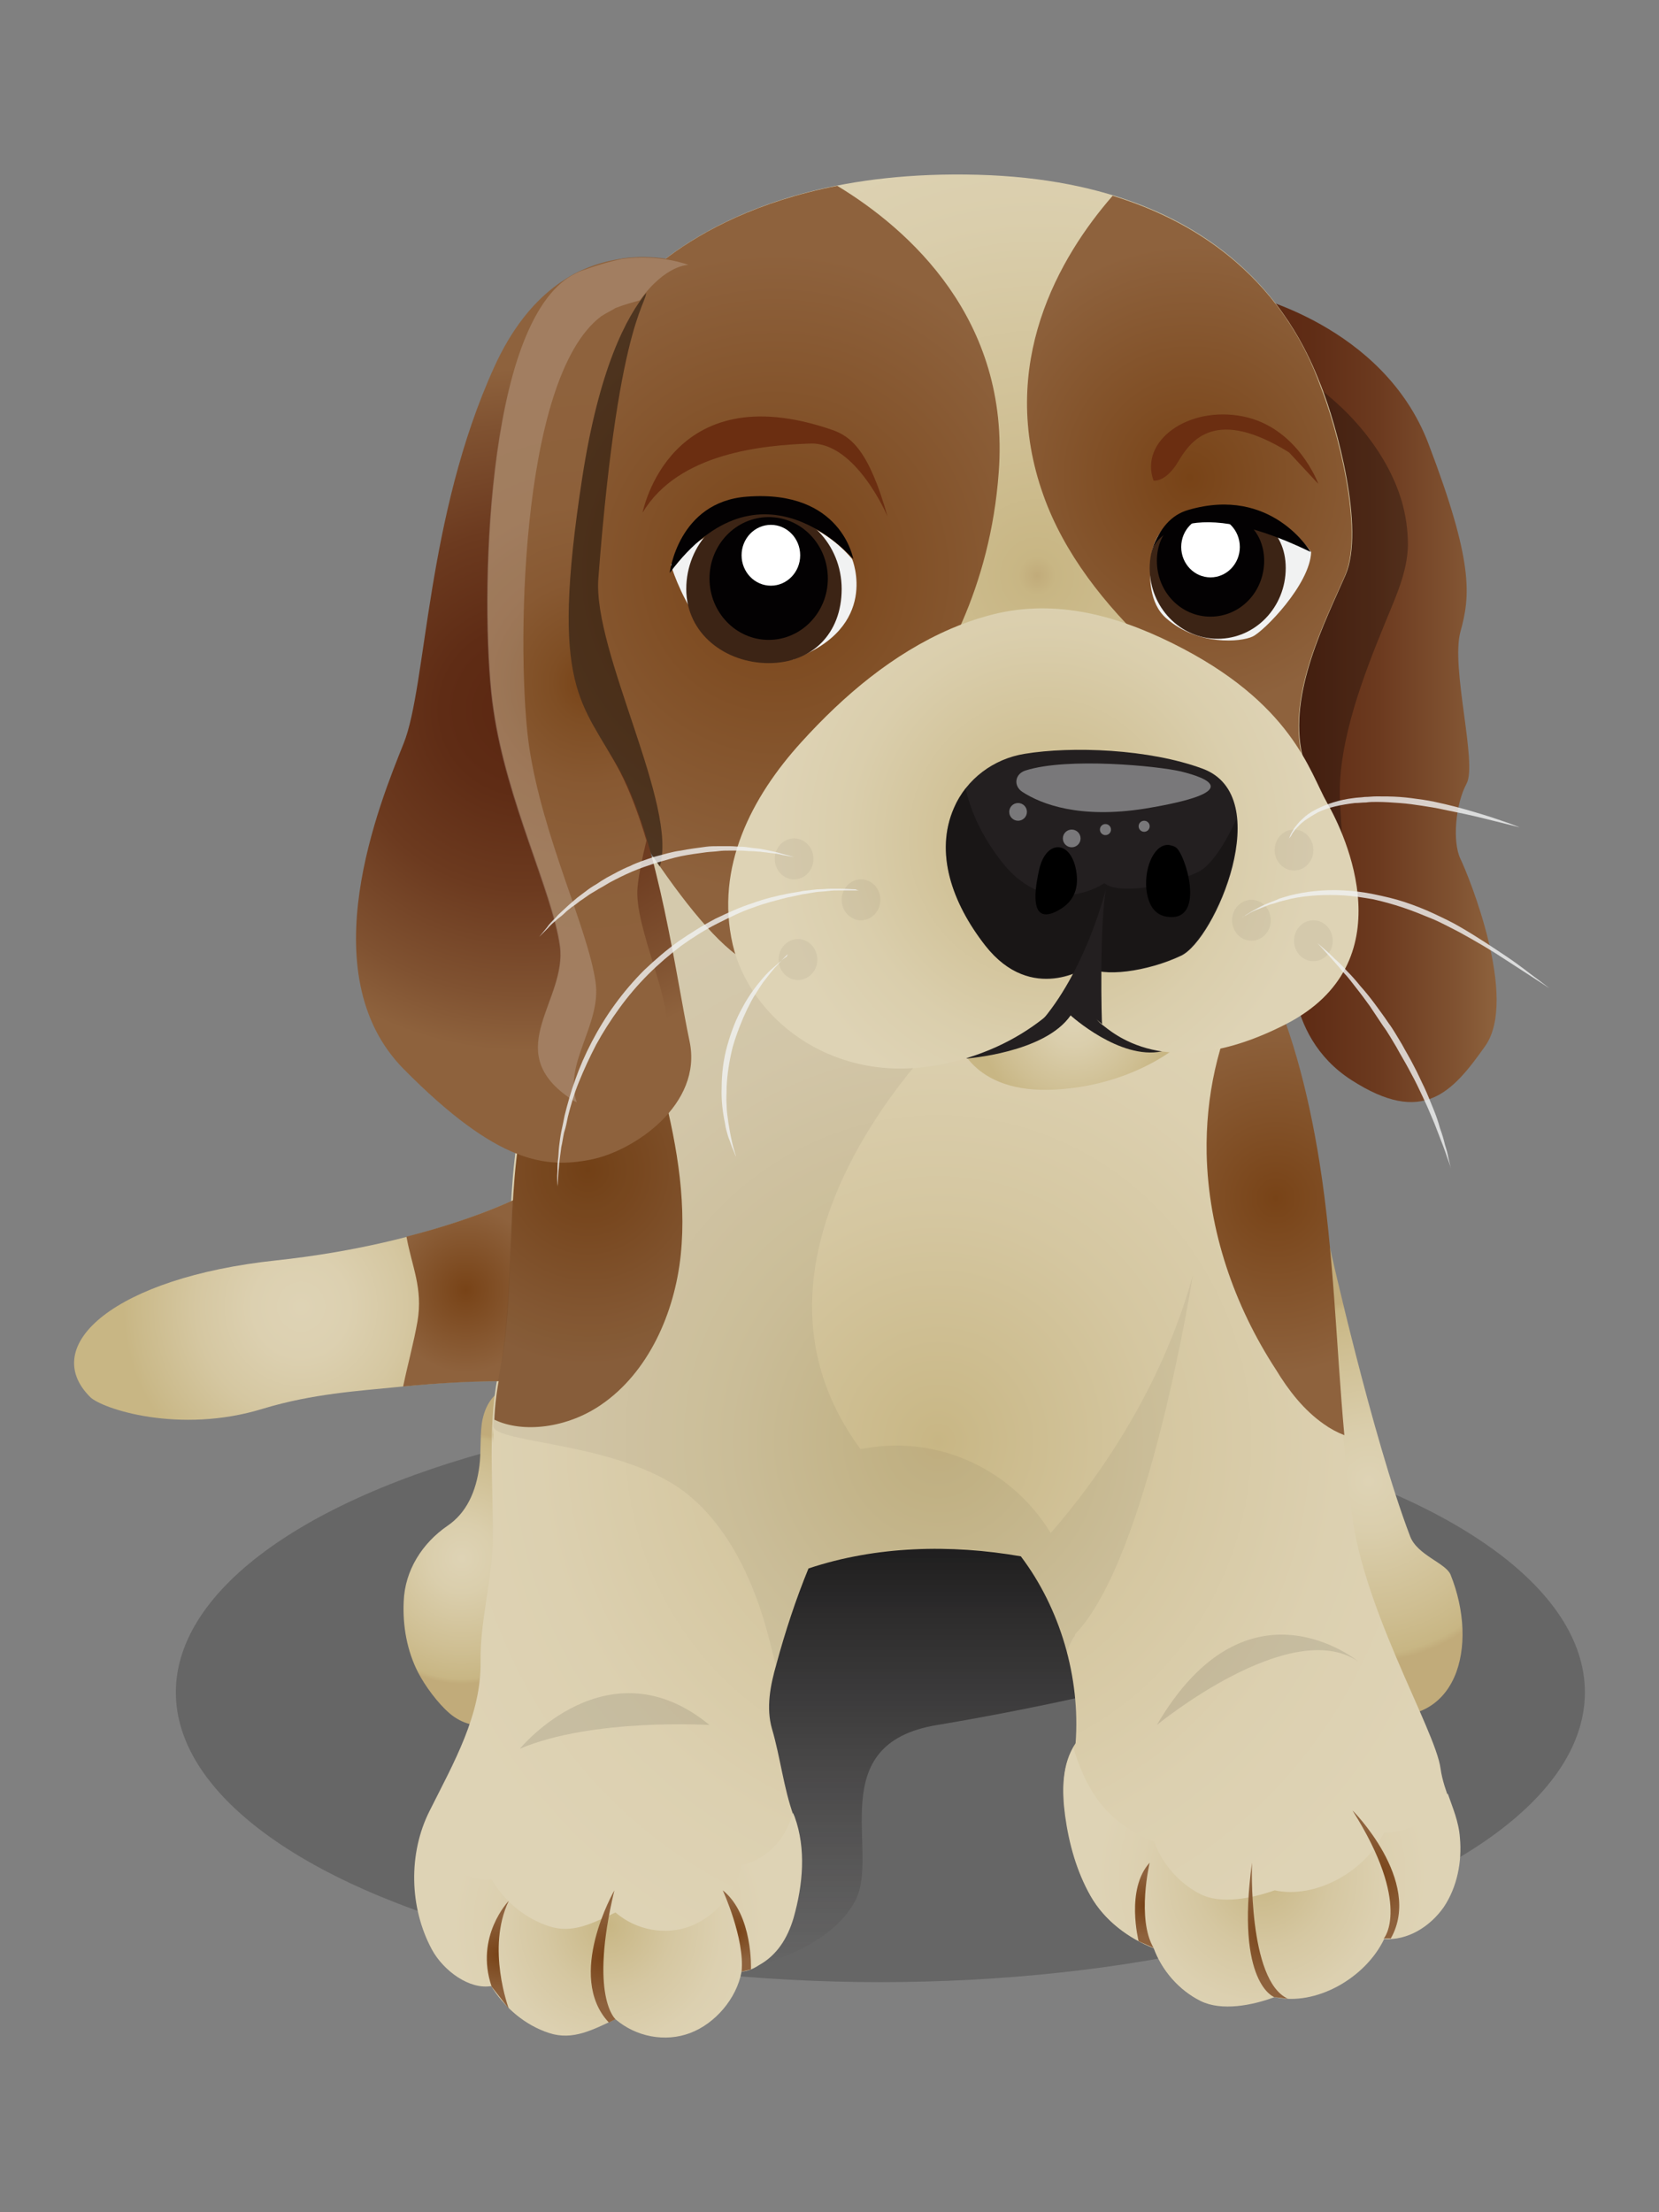 <?xml version="1.0" encoding="utf-8"?>
<!-- Generator: Adobe Illustrator 19.2.0, SVG Export Plug-In . SVG Version: 6.00 Build 0)  -->
<svg version="1.1" xmlns="http://www.w3.org/2000/svg" xmlns:xlink="http://www.w3.org/1999/xlink" x="0px" y="0px" width="300px"
	 height="400px" viewBox="0 0 300 400" style="enable-background:new 0 0 300 400;" xml:space="preserve">
<rect x="0" y="0" width="300" height="400" fill="#808080" stroke="none"/>
<style type="text/css">
	.st0{opacity:0.2;}
	.st1{fill:url(#SVGID_1_);}
	.st2{fill:url(#SVGID_2_);}
	.st3{fill:url(#SVGID_3_);}
	.st4{opacity:0.3;}
	.st5{fill:#030102;}
	.st6{fill:url(#SVGID_4_);}
	.st7{fill:url(#SVGID_5_);}
	.st8{fill:url(#SVGID_6_);}
	.st9{fill:url(#SVGID_7_);}
	.st10{fill:url(#SVGID_8_);}
	.st11{fill:url(#SVGID_9_);}
	.st12{fill:url(#SVGID_10_);}
	.st13{fill:url(#SVGID_11_);}
	.st14{fill:url(#SVGID_12_);}
	.st15{opacity:5.000000e-002;fill:#030102;}
	.st16{opacity:0.1;fill:#030102;}
	.st17{fill:url(#SVGID_13_);}
	.st18{fill:url(#SVGID_14_);}
	.st19{fill:url(#SVGID_15_);}
	.st20{fill:url(#SVGID_16_);}
	.st21{fill:url(#SVGID_17_);}
	.st22{fill:url(#SVGID_18_);}
	.st23{fill:url(#SVGID_19_);}
	.st24{fill:url(#SVGID_20_);}
	.st25{fill:url(#SVGID_21_);}
	.st26{opacity:0.45;fill:#030102;}
	.st27{fill:#231F20;}
	.st28{fill:url(#SVGID_22_);}
	.st29{fill:url(#SVGID_23_);}
	.st30{fill:url(#SVGID_24_);}
	.st31{fill:url(#SVGID_25_);}
	.st32{opacity:0.2;fill:#F1F2F2;}
	.st33{fill:#F1F2F2;}
	.st34{fill:#3C2415;}
	.st35{fill:#FFFFFF;}
	.st36{fill:#6B2E11;}
	.st37{opacity:0.3;fill:#030102;}
	.st38{opacity:0.5;fill:#D1D3D4;}
	.st39{opacity:0.8;}
</style>
<g id="Слой_1">
</g>
<g id="Слой_2">
	<g>
		<ellipse class="st0" cx="159.2" cy="306" rx="127.4" ry="52.4"/>
		<g>
			
				<radialGradient id="SVGID_1_" cx="251.528" cy="267.797" r="32.593" gradientTransform="matrix(0.96 0 0 1 6.053 0)" gradientUnits="userSpaceOnUse">
				<stop  offset="0" style="stop-color:#DED3B5"/>
				<stop  offset="0.276" style="stop-color:#DACEAC"/>
				<stop  offset="0.729" style="stop-color:#CFBF93"/>
				<stop  offset="0.96" style="stop-color:#C8B684"/>
				<stop  offset="1" style="stop-color:#C1AB7A"/>
			</radialGradient>
			<path class="st1" d="M240.4,225.2c0,0,7.7,34.5,14.6,52.6c1.3,3.4,6.4,4.8,7.3,6.9c5.2,12.9,1.3,28.2-14.1,25.2
				c-15.4-2.9-21.6-29.2-15.2-40.8C239.4,257.5,240.4,225.2,240.4,225.2z"/>
			<linearGradient id="SVGID_2_" gradientUnits="userSpaceOnUse" x1="164.931" y1="356.506" x2="164.931" y2="255.465">
				<stop  offset="0" style="stop-color:#231F20;stop-opacity:0"/>
				<stop  offset="0.369" style="stop-color:#151213;stop-opacity:0.369"/>
				<stop  offset="1" style="stop-color:#000000"/>
			</linearGradient>
			<path class="st2" d="M134.1,356.5c3.2-1.2,16.1-4.2,20.6-12.9s-6.1-28.3,14.8-31.7c21-3.5,39.6-8.2,39.6-8.2l11-32.3l-50.6-16
				l-60,20.5L134.1,356.5z"/>
			<g>
				<g>
					<g>
						<linearGradient id="SVGID_3_" gradientUnits="userSpaceOnUse" x1="225.591" y1="126.315" x2="270.633" y2="126.315">
							<stop  offset="0" style="stop-color:#5B2711"/>
							<stop  offset="0.241" style="stop-color:#5F2C15"/>
							<stop  offset="0.527" style="stop-color:#6C3A1F"/>
							<stop  offset="0.835" style="stop-color:#805231"/>
							<stop  offset="1" style="stop-color:#8E623D"/>
						</linearGradient>
						<path class="st3" d="M225.6,53.3c0,0,24.5,5.4,32.7,26.9s7.6,27.5,5.8,34c-1.8,6.5,3.1,23.8,1.1,27.5
							c-2,3.7-2.6,10.5-1.1,13.6c1.5,3.1,10.5,25.2,4.5,33.8c-6,8.5-11.3,14.5-24.2,6.2c-12.8-8.2-10.7-23.8-10.7-23.8
							s4.7-22.6-0.7-33.8c-5.4-11.2,7.9-28.8,8.2-32.6s-0.3-31-4.1-36.1S225.6,53.3,225.6,53.3z"/>
					</g>
					<g class="st4">
						<path class="st5" d="M253.5,90.7c-2.7-9.2-10-17.4-17.7-22.4c-3.5-2.2-7.2-4.1-11.1-5.5c-0.8-0.3-4.4-0.8-4.9-1.5
							c0,0,7.6,10.8,11.4,15.9c3.8,5.1,4.4,32.3,4.1,36.1c-0.3,3.7-13.6,21.4-8.2,32.6c3,6.2,2.9,16,2.2,23.5
							c3.8,3.2,7.2,5.3,9.3,4.3c6.3-2.8,4-21.2,3.7-29.2c-0.4-10.5,4.4-22.7,8.3-32.2c1.8-4.4,3.9-8.9,4-13.7
							C254.6,95.7,254.2,93.2,253.5,90.7z"/>
					</g>
				</g>
			</g>
			
				<radialGradient id="SVGID_4_" cx="80.695" cy="281.74" r="22.712" gradientTransform="matrix(0.96 0 0 1 6.053 0)" gradientUnits="userSpaceOnUse">
				<stop  offset="0" style="stop-color:#DED3B5"/>
				<stop  offset="0.276" style="stop-color:#DACEAC"/>
				<stop  offset="0.729" style="stop-color:#CFBF93"/>
				<stop  offset="0.96" style="stop-color:#C8B684"/>
				<stop  offset="1" style="stop-color:#C1AB7A"/>
			</radialGradient>
			<path class="st6" d="M80.9,275.9c-4.5,3.1-7.7,8-7.9,13.7c-0.2,4.4,0.6,8.9,2.6,12.8c1.3,2.5,3.6,5.6,5.7,7.4
				c2.1,1.8,5.1,2.8,7.6,1.7c6.2-18.8,6.5-40.8,1.7-60c-2.1,1.1-3.2,3.7-3.5,6.1c-0.3,2.4-0.1,5-0.4,7.4
				C86.1,269.8,84.3,273.6,80.9,275.9z"/>
			
				<radialGradient id="SVGID_5_" cx="170.436" cy="260.605" r="103.238" gradientTransform="matrix(0.96 0 0 1 6.053 0)" gradientUnits="userSpaceOnUse">
				<stop  offset="0" style="stop-color:#C8B684"/>
				<stop  offset="6.267685e-002" style="stop-color:#CAB989"/>
				<stop  offset="0.411" style="stop-color:#D5C7A1"/>
				<stop  offset="0.732" style="stop-color:#DCD0B0"/>
				<stop  offset="1" style="stop-color:#DED3B5"/>
			</radialGradient>
			<path class="st7" d="M184.6,281.4c7.1,9.4,10.8,21.9,9.9,33.8c-2.5,3.7-2.5,8.6-1.9,13.1c0.7,5.1,2.1,10.1,4.6,14.5
				c2.5,4.4,6.8,7.6,11.4,9.4c1.5,4.1,4.6,7.6,8.4,9.5s9.4,0.8,13.4-0.7c7.4,1.7,16.4-3.4,19.8-10.5c4.2,0.3,8.3-2.2,10.8-5.8
				s3.3-8.2,2.9-12.5s-2.8-8.1-3.4-12.4c-0.9-7.1-15-30.3-16.3-48.5c-2.8-20.3-2.6-41-5.8-61.3s-9.8-40.7-24.1-54.9
				c-17.6,6.6-38.5,1.4-56.3,7.5c-5.1,1.8-10.8,1.6-15.9-0.4c-3.8-1.5-7.2-4-10.8-6c-3.6-2-8.4-5.1-11.7-2.6
				c-14.2,11.3-21.1,29-25.1,47.1c-3.5,15.9-1.4,32.2-4.5,48.2c-1.9,9.7-0.7,20.4-0.9,30.2c-0.2,6.8-2.3,14.3-2.2,21.2
				c0.2,9.7-4.9,18.5-9.2,27.1c-3.9,7.7-3.7,17.5,0.4,25.1c2,3.7,6.6,7.1,10.6,6.4c2.4,4,6.1,7.1,10.4,8.5c4.3,1.4,7.9-0.6,12-2.5
				c3.7,3.2,9,4.2,13.5,2.5c4.5-1.7,8.4-6.2,9.3-11.1c1.2-0.1,2.1-0.5,3.2-1.2c3.2-1.8,5.1-4.8,6.2-8.5c1.7-6,2.3-12.5,0.2-18.3
				c-1.8-5-2.4-10.6-3.9-15.7c-1.1-3.8-0.3-7.9,0.8-11.7c1.6-5.9,3.5-11.7,5.8-17.3C158.5,279.5,171.9,279.2,184.6,281.4z"/>
			<g>
				
					<radialGradient id="SVGID_6_" cx="108.394" cy="348.089" r="29.486" gradientTransform="matrix(0.96 0 0 1 6.053 0)" gradientUnits="userSpaceOnUse">
					<stop  offset="0" style="stop-color:#C8B684"/>
					<stop  offset="6.267685e-002" style="stop-color:#CAB989"/>
					<stop  offset="0.411" style="stop-color:#D5C7A1"/>
					<stop  offset="0.732" style="stop-color:#DCD0B0"/>
					<stop  offset="1" style="stop-color:#DED3B5"/>
				</radialGradient>
				<path class="st8" d="M143.4,327.8c-1,3.5-3,6.4-6.1,8.2c-1.1,0.6-2,1.1-3.2,1.2c-0.9,4.9-4.8,9.4-9.3,11.1
					c-4.5,1.7-9.8,0.7-13.5-2.5c-4.1,1.9-7.7,3.9-12,2.5c-4.3-1.4-8.1-4.5-10.4-8.5c-4,0.7-8.6-2.7-10.6-6.4
					c-0.6-1.1-1.1-2.2-1.5-3.3c-2.7,7.3-2.2,15.8,1.5,22.6c2,3.7,6.6,7.1,10.6,6.4c2.4,4,6.1,7.1,10.4,8.5c4.3,1.4,7.9-0.6,12-2.5
					c3.7,3.2,9,4.2,13.5,2.5c4.5-1.7,8.4-6.2,9.3-11.1c1.2-0.1,2.1-0.5,3.2-1.2c3.2-1.8,5.1-4.8,6.2-8.5c1.7-6,2.3-12.5,0.2-18.3
					C143.6,328.3,143.5,328,143.4,327.8z"/>
				
					<radialGradient id="SVGID_7_" cx="86.644" cy="259.421" r="2.066" gradientTransform="matrix(0.96 0 0 1 6.053 0)" gradientUnits="userSpaceOnUse">
					<stop  offset="0" style="stop-color:#C8B684"/>
					<stop  offset="6.267685e-002" style="stop-color:#CAB989"/>
					<stop  offset="0.411" style="stop-color:#D5C7A1"/>
					<stop  offset="0.732" style="stop-color:#DCD0B0"/>
					<stop  offset="1" style="stop-color:#DED3B5"/>
				</radialGradient>
				<path class="st9" d="M89.2,260c0-1.2,0-2.3,0-3.5c-0.1,1.9-0.2,3.9-0.2,5.8C89.2,261.6,89.2,260.8,89.2,260z"/>
				
					<radialGradient id="SVGID_8_" cx="231.481" cy="339.347" r="31.201" gradientTransform="matrix(0.96 0 0 1 6.053 0)" gradientUnits="userSpaceOnUse">
					<stop  offset="0" style="stop-color:#C8B684"/>
					<stop  offset="6.267685e-002" style="stop-color:#CAB989"/>
					<stop  offset="0.411" style="stop-color:#D5C7A1"/>
					<stop  offset="0.732" style="stop-color:#DCD0B0"/>
					<stop  offset="1" style="stop-color:#DED3B5"/>
				</radialGradient>
				<path class="st10" d="M261.8,324.3c-0.2,0.4-0.5,0.8-0.7,1.2c-2.4,3.6-6.6,6-10.8,5.8c-3.4,7.1-12.4,12.1-19.8,10.5
					c-4,1.4-9.6,2.6-13.4,0.7c-3.8-1.9-6.9-5.4-8.4-9.5c-4.6-1.7-8.9-5-11.4-9.4c-1.4-2.4-2.4-4.9-3.2-7.6c-2.1,3.6-2,8.2-1.4,12.4
					c0.7,5.1,2.1,10.1,4.6,14.5c2.5,4.4,6.8,7.6,11.4,9.4c1.5,4.1,4.6,7.6,8.4,9.5c3.8,1.9,9.4,0.8,13.4-0.7
					c7.4,1.7,16.4-3.4,19.8-10.5c4.2,0.3,8.3-2.2,10.8-5.8c2.4-3.6,3.3-8.2,2.9-12.5C263.8,329.4,262.7,326.9,261.8,324.3z"/>
			</g>
			
				<radialGradient id="SVGID_9_" cx="233.98" cy="216.641" r="31.669" gradientTransform="matrix(0.96 0 0 1 6.053 0)" gradientUnits="userSpaceOnUse">
				<stop  offset="0" style="stop-color:#784317"/>
				<stop  offset="1" style="stop-color:#8E623D"/>
			</radialGradient>
			<path class="st11" d="M239.4,257.5c1.1,0.8,2.4,1.5,3.7,2c-1.5-16.5-1.9-33.1-4.5-49.4c-2-12.5-5.2-25.2-10.8-36.3
				c-1.1,1.7-2.1,3.8-2.9,5.3c-4.7,9-6.9,19.3-6.7,29.5c0.3,13.9,5,27.5,12.5,39C233,251.4,235.8,255,239.4,257.5z"/>
			
				<radialGradient id="SVGID_10_" cx="50.407" cy="236.264" r="33.545" gradientTransform="matrix(0.96 0 0 1 6.053 0)" gradientUnits="userSpaceOnUse">
				<stop  offset="0" style="stop-color:#DED3B5"/>
				<stop  offset="0.268" style="stop-color:#DCD0B0"/>
				<stop  offset="0.589" style="stop-color:#D5C7A1"/>
				<stop  offset="0.937" style="stop-color:#CAB989"/>
				<stop  offset="1" style="stop-color:#C8B684"/>
			</radialGradient>
			<path class="st12" d="M16.3,252.6c2.1,2.1,16.1,6.8,31.3,2.1c8.9-2.7,17.3-3.2,24.2-3.9c13.8-1.5,22.3-1,22.3-1l1.5-34.1
				c0,0-16.7,9.1-45.7,12.2S6.9,243.2,16.3,252.6z"/>
			
				<radialGradient id="SVGID_11_" cx="81.433" cy="233.25" r="14.898" gradientTransform="matrix(0.96 0 0 1 6.053 0)" gradientUnits="userSpaceOnUse">
				<stop  offset="0" style="stop-color:#784317"/>
				<stop  offset="1" style="stop-color:#8E623D"/>
			</radialGradient>
			<path class="st13" d="M75.5,238.9c-0.7,4-1.8,7.9-2.6,11.8c13.1-1.3,21.1-0.9,21.1-0.9l1.5-34.1c0,0-7.8,4.3-22,7.9
				C74.5,229.1,76.5,232.9,75.5,238.9z"/>
			
				<radialGradient id="SVGID_12_" cx="104.442" cy="211.555" r="35.178" gradientTransform="matrix(0.96 0 0 1 6.053 0)" gradientUnits="userSpaceOnUse">
				<stop  offset="0" style="stop-color:#784317"/>
				<stop  offset="1" style="stop-color:#8E623D"/>
			</radialGradient>
			<path class="st14" d="M109.3,165.1c-7.4,10.3-11.7,23-14.5,35.8c-3.5,15.9-1.4,32.2-4.5,48.2c-0.5,2.5-0.8,5-0.9,7.6
				c5.2,2.5,13.2,1.5,19.3-2.7c8.5-5.8,13.3-16.5,14.4-27.1c1.1-10.6-1-21.4-3.7-31.7C116.6,184.9,113.2,174.9,109.3,165.1z"/>
			<path class="st15" d="M215.7,230.6c-5.7,20.7-17.4,37.1-25.7,46.6c-6.7-11.1-19.8-17.8-33.7-15.3c-0.2,0-0.5,0.1-0.7,0.1
				c-27.4-37.1,18.3-78.4,18.3-78.4l-1.8-23.7c-1.2,0.1-2.3,0.3-3.5,0.4c0,0,0,0-0.1,0c-0.5,0.1-1.1,0.2-1.6,0.2c0,0-0.1,0-0.1,0
				c-0.5,0.1-1,0.2-1.5,0.3c-0.1,0-0.2,0-0.3,0c-0.5,0.1-0.9,0.2-1.4,0.3c-0.1,0-0.2,0-0.3,0.1c-0.4,0.1-0.9,0.2-1.3,0.3
				c-0.1,0-0.3,0.1-0.4,0.1c-0.5,0.1-0.9,0.3-1.4,0.4c-0.1,0-0.2,0.1-0.3,0.1c-0.6,0.2-1.1,0.3-1.7,0.5c-5.1,1.8-10.8,1.6-15.9-0.4
				c-3.8-1.5-7.2-4-10.8-6c-3.6-2-8.4-5.1-11.7-2.6c-14.2,11.3-21.1,29-25.1,47.1c-3.5,15.9-1.4,32.2-4.5,48.2
				c-0.1,0.7-0.2,1.4-0.3,2c0,0.2-0.1,0.4-0.1,0.7c-0.1,0.5-0.1,0.9-0.2,1.4c0,0.3-0.1,0.5-0.1,0.8c0,0.4-0.1,0.9-0.1,1.3
				c0,0.3,0,0.5-0.1,0.8c0,0.5-0.1,1-0.1,1.4c0,0.2,0,0.3,0,0.5c-0.1,3.3,23.6,2.8,35.4,12.6c13.5,11.2,15.3,32.6,15.9,30.6
				c0.2-0.7,0.4-1.4,0.6-2.1v0c0.4-1.3,0.7-2.5,1.1-3.8c0-0.1,0-0.2,0.1-0.2c0.4-1.2,0.7-2.3,1.1-3.5c0.1-0.4,0.3-0.7,0.4-1.1
				c0.3-0.9,0.6-1.8,1-2.7c0.5-1.3,1-2.6,1.5-3.9c0.7-0.2,1.4-0.5,2.1-0.7c0.2-0.1,0.4-0.1,0.7-0.2c0.5-0.1,1-0.3,1.5-0.4
				c0.3-0.1,0.5-0.1,0.8-0.2c0.5-0.1,1-0.2,1.4-0.4c0.2-0.1,0.5-0.1,0.7-0.2c0.7-0.2,1.4-0.3,2.1-0.4c0.2,0,0.5-0.1,0.7-0.1
				c0.5-0.1,0.9-0.2,1.4-0.2c0.3-0.1,0.7-0.1,1-0.2c0.4-0.1,0.7-0.1,1.1-0.2c0.4,0,0.8-0.1,1.1-0.1c0.3,0,0.6-0.1,0.9-0.1
				c1.6-0.2,3.1-0.3,4.7-0.3c0.2,0,0.3,0,0.5,0c0.5,0,1,0,1.6,0c0.2,0,0.3,0,0.5,0c0.6,0,1.1,0,1.7,0c0,0,0.1,0,0.1,0
				c1.9,0,3.8,0.1,5.7,0.3l0,0c2.7,0.2,5.4,0.6,8,1c0.3,0.4,0.5,0.7,0.8,1.1c0.4,0.5,0.7,1,1,1.5c0,0.1,0.1,0.2,0.1,0.2
				c0.3,0.5,0.7,1.1,1,1.6c0,0,0,0,0,0c0.7,1.2,1.3,2.3,1.9,3.6c0,0,0,0.1,0.1,0.1c0.2,0.3,0.3,0.7,0.5,1c0.2,0.4,0.3,0.8,0.5,1.2
				c0.1,0.3,0.2,0.6,0.3,0.9c0.2,0.5,0.4,0.9,0.5,1.4c0.1,0.2,0.2,0.5,0.3,0.7c0.2,0.5,0.4,1.1,0.5,1.6c0.1,0.2,0.1,0.4,0.2,0.6
				c0.2,0.7,0.4,1.4,0.6,2.2c0.3-1.2,0.8-2.3,1.5-3.3c0-0.1,0-0.1,0-0.2C207.7,281.8,215.7,230.6,215.7,230.6z"/>
			<path class="st16" d="M209.2,311.9c0,0,24.1-19.8,36.4-11.5C245.7,300.5,225.6,283.8,209.2,311.9z"/>
			<path class="st16" d="M94,316.2c0,0,15.9-19.4,34.3-4.3C128.3,311.9,107.2,310.6,94,316.2z"/>
			
				<radialGradient id="SVGID_13_" cx="87.535" cy="353.384" r="7.035" gradientTransform="matrix(0.96 0 0 1 6.053 0)" gradientUnits="userSpaceOnUse">
				<stop  offset="0" style="stop-color:#784317"/>
				<stop  offset="1" style="stop-color:#8E623D"/>
			</radialGradient>
			<path class="st17" d="M92,343.7c0,0-6.2,6.4-3.1,15.5l3.1,4C92,363.1,87.9,352.3,92,343.7z"/>
			
				<radialGradient id="SVGID_14_" cx="107.392" cy="353.721" r="8.617" gradientTransform="matrix(0.96 0 0 1 6.053 0)" gradientUnits="userSpaceOnUse">
				<stop  offset="0" style="stop-color:#784317"/>
				<stop  offset="1" style="stop-color:#8E623D"/>
			</radialGradient>
			<path class="st18" d="M111.1,341.8c0,0-8.9,15.5-1,23.9l1.2-0.6C111.3,365.1,106.5,361,111.1,341.8z"/>
			
				<radialGradient id="SVGID_15_" cx="132.549" cy="349.133" r="5.546" gradientTransform="matrix(0.96 0 0 1 6.053 0)" gradientUnits="userSpaceOnUse">
				<stop  offset="0" style="stop-color:#784317"/>
				<stop  offset="1" style="stop-color:#8E623D"/>
			</radialGradient>
			<path class="st19" d="M130.7,341.8c0,0,4,8.7,3.4,14.7l1.7-0.4C135.8,356.1,136.2,346.2,130.7,341.8z"/>
			
				<radialGradient id="SVGID_16_" cx="209.352" cy="344.515" r="5.598" gradientTransform="matrix(0.96 0 0 1 6.053 0)" gradientUnits="userSpaceOnUse">
				<stop  offset="0" style="stop-color:#784317"/>
				<stop  offset="1" style="stop-color:#8E623D"/>
			</radialGradient>
			<path class="st20" d="M207.9,336.8c0,0-2.4,10.1,0.7,15.4l-2.7-1.2C205.9,351,203.5,341.6,207.9,336.8z"/>
			
				<radialGradient id="SVGID_17_" cx="232.641" cy="349.078" r="9.088" gradientTransform="matrix(0.96 0 0 1 6.053 0)" gradientUnits="userSpaceOnUse">
				<stop  offset="0" style="stop-color:#784317"/>
				<stop  offset="1" style="stop-color:#8E623D"/>
			</radialGradient>
			<path class="st21" d="M226.4,336.8c0,0-0.8,21.3,6.5,24.6l-2.5-0.3C230.5,361.1,223.4,358.8,226.4,336.8z"/>
			
				<radialGradient id="SVGID_18_" cx="253.021" cy="339.002" r="8.757" gradientTransform="matrix(0.96 0 0 1 6.053 0)" gradientUnits="userSpaceOnUse">
				<stop  offset="0" style="stop-color:#784317"/>
				<stop  offset="1" style="stop-color:#8E623D"/>
			</radialGradient>
			<path class="st22" d="M244.6,327.4c-0.3-0.4,12.8,12.7,6.9,23.1l-1.3,0C250.3,350.6,255.3,344.3,244.6,327.4z"/>
			
				<radialGradient id="SVGID_19_" cx="195.983" cy="183.969" r="18.069" gradientTransform="matrix(0.96 0 0 1 6.053 0)" gradientUnits="userSpaceOnUse">
				<stop  offset="0" style="stop-color:#DED3B5"/>
				<stop  offset="0.288" style="stop-color:#DACEAC"/>
				<stop  offset="0.759" style="stop-color:#CFBF93"/>
				<stop  offset="1" style="stop-color:#C8B684"/>
			</radialGradient>
			<path class="st23" d="M173,187.6c0,0,2.3,10.4,18.1,9.4s24.1-9.7,24.1-9.7l-20-16.3C195.2,171,187.7,186.7,173,187.6z"/>
			
				<radialGradient id="SVGID_20_" cx="189.06" cy="104.07" r="89.054" gradientTransform="matrix(0.96 0 0 1 6.053 0)" gradientUnits="userSpaceOnUse">
				<stop  offset="0" style="stop-color:#C1AB7A"/>
				<stop  offset="3.987730e-002" style="stop-color:#C8B684"/>
				<stop  offset="0.271" style="stop-color:#CFBF93"/>
				<stop  offset="0.724" style="stop-color:#DACEAC"/>
				<stop  offset="1" style="stop-color:#DED3B5"/>
			</radialGradient>
			<path class="st24" d="M112.1,54.9c0,0,16.4-24.6,64.7-23.3s59.3,31.2,62.1,38.2s8,25.9,4.4,34.2c-3.6,8.3-10.4,21.4-7.8,32.5
				c2.6,11.2,13.1,37-2.1,44.3s-38.7-2.8-38.7-2.8s-50.1,1.7-60.4-4.8s-27.2-35.2-33.2-49.1S107.8,61.9,112.1,54.9z"/>
			
				<radialGradient id="SVGID_21_" cx="139.68" cy="103.555" r="57.863" gradientTransform="matrix(0.96 0 0 1 6.053 0)" gradientUnits="userSpaceOnUse">
				<stop  offset="0" style="stop-color:#784317"/>
				<stop  offset="1" style="stop-color:#8E623D"/>
			</radialGradient>
			<path class="st25" d="M151.4,33.6c-28.8,5.6-39.3,21.3-39.3,21.3c-4.3,7-17.2,55.4-11.2,69.3s22.9,42.5,33.2,49.1
				c0.1,0.1,0.3,0.2,0.4,0.2l11.8-26.6c0,0,31.3-20.1,34.3-61.5C182.7,57.7,164.3,41.4,151.4,33.6z"/>
			<path class="st26" d="M100.9,124.2c3.5,8.2,10.9,21.6,18.4,32.5c3.4-10.9-12.1-38.8-11.1-52.1c3.8-49.7,9.6-49.8,8.5-52.3
				c-1-2.5-13.6,16.5-14.5,14.4C99.6,80.5,98.1,117.7,100.9,124.2z"/>
			<path class="st27" d="M174.7,191.4c0,0,14.2-1,18.9-7.8c0,0,8.9,8.1,16.5,6.5l-14.6-10.9L174.7,191.4z"/>
			
				<radialGradient id="SVGID_22_" cx="217.798" cy="86.371" r="42.051" gradientTransform="matrix(0.96 0 0 1 6.053 0)" gradientUnits="userSpaceOnUse">
				<stop  offset="0" style="stop-color:#784317"/>
				<stop  offset="1" style="stop-color:#8E623D"/>
			</radialGradient>
			<path class="st28" d="M201.2,35.4c-9.6,11-21,30.5-12.5,54.2c7.4,20.8,29.2,37.3,46.9,47.8c-0.1-0.3-0.1-0.5-0.2-0.8
				c-2.6-11.2,4.2-24.2,7.8-32.5c3.6-8.3-1.6-27.2-4.4-34.2C236.7,64.2,229.1,43.9,201.2,35.4z"/>
			
				<radialGradient id="SVGID_23_" cx="190.289" cy="151.641" r="51.287" gradientTransform="matrix(0.96 0 0 1 6.053 0)" gradientUnits="userSpaceOnUse">
				<stop  offset="0" style="stop-color:#939598"/>
				<stop  offset="3.987730e-002" style="stop-color:#C8B684"/>
				<stop  offset="0.271" style="stop-color:#CFBF93"/>
				<stop  offset="0.724" style="stop-color:#DACEAC"/>
				<stop  offset="1" style="stop-color:#DED3B5"/>
			</radialGradient>
			<path class="st29" d="M171.9,113.7c2.1-0.9,4.3-1.7,6.5-2.3c11.6-3.3,22.9-0.4,33.6,4.9c21.8,10.8,24.8,23.3,28,28.9
				c3.3,5.7,14.2,28.9-7.5,40s-31.7,1.1-33.3,0c-1.6-1.1-4.6-7.1-4.6-7.1s-7.9,11.9-26.4,14.7s-32.7-9.1-35.7-22
				c-3.2-14,3.4-26.7,12.4-36.6C152.6,125.7,161.5,118.2,171.9,113.7z"/>
			<radialGradient id="SVGID_24_" cx="94.638" cy="128.378" r="61.692" gradientUnits="userSpaceOnUse">
				<stop  offset="0" style="stop-color:#5B2711"/>
				<stop  offset="0.241" style="stop-color:#5F2C15"/>
				<stop  offset="0.527" style="stop-color:#6C3A1F"/>
				<stop  offset="0.835" style="stop-color:#805231"/>
				<stop  offset="1" style="stop-color:#8E623D"/>
			</radialGradient>
			<path class="st30" d="M124.6,47.9c0,0-22.8-8.8-35.2,18.4S77.2,123.9,73,134.4c-4.2,10.5-17.1,41.6,0,58.9s25.8,17.9,33.7,16.4
				c7.9-1.5,20.4-10,18-21.4c-2.4-11.3-5.6-36-12.5-48.8s-15.3-14.5-9.3-53.2S124.6,47.9,124.6,47.9z"/>
			
				<radialGradient id="SVGID_25_" cx="104.537" cy="123.493" r="56.033" gradientTransform="matrix(0.96 0 0 1 6.053 0)" gradientUnits="userSpaceOnUse">
				<stop  offset="0" style="stop-color:#784317"/>
				<stop  offset="0.125" style="stop-color:#7F4E24"/>
				<stop  offset="0.331" style="stop-color:#885932"/>
				<stop  offset="0.581" style="stop-color:#8D603A"/>
				<stop  offset="1" style="stop-color:#8E623D"/>
			</radialGradient>
			<path class="st31" d="M115.3,160.3c0.2-2,0.8-5.1,1.6-8.3c-1.4-4.7-3-9-4.8-12.5c-6.8-12.8-12.8-14.4-6.8-53.2
				c6-38.7,19.3-38.5,19.3-38.5s-5.1-2-11.9-1.1c-2.5,0.5-5.1,1.3-7.8,2.3c-0.9,0.4-1.8,0.9-2.6,1.5c-15.1,11.2-15.4,62.3-13,77.9
				c2.4,16.5,10.6,32.7,12,42.5c1.4,9.8-10.6,18.8,1.6,27.4c12.2,8.6,17.4-10.8,17.4-10.8C122.3,182.2,114.5,167.6,115.3,160.3z"/>
			<path class="st32" d="M107.7,177.6c-1.4-9.8-9.5-26-12-42.5c-2.3-15.6-2-66.6,13-77.9c0.9-0.6,1.8-1,2.6-1.5c1.5-0.6,3-1,4.4-1.4
				c4.7-6.5,8.8-6.4,8.8-6.4s-5.1-2-11.9-1.1c-2.5,0.5-5.1,1.3-7.8,2.3c-0.9,0.4-1.8,0.9-2.6,1.5c-15.1,11.2-15.4,62.3-13,77.9
				c2.4,16.5,10.6,32.7,12,42.5s-10.6,18.8,1.6,27.4c0.5,0.4,1,0.7,1.5,0.9C101.8,192.4,108.8,185.2,107.7,177.6z"/>
			<path class="st33" d="M121.3,102.1c0,0,6.1,20.9,20.5,17.2c0.5-0.1,1.2,0.1,1.7-0.1c15.7-5.8,10.6-18.1,10.6-18.1
				S140.5,83.3,121.3,102.1z"/>
			<path class="st34" d="M152.2,106.5c0,8.1-5.4,13.4-13.2,13.4c-7.8,0-14.9-5.3-14.9-13.4s6.3-14.6,14-14.6
				C145.9,91.9,152.2,98.4,152.2,106.5z"/>
			<ellipse class="st5" cx="139" cy="104.6" rx="10.7" ry="11.1"/>
			<ellipse class="st35" cx="139.4" cy="100.4" rx="5.3" ry="5.5"/>
			<path class="st5" d="M154.3,101.1c0,0-16.6-19.8-33.2,2.5c0,0,1.5-12.9,14-13.8C152.2,88.5,154.3,101.1,154.3,101.1z"/>
			<path class="st36" d="M160.5,93.4c0,0-5.7-13.5-14-13.2s-23.8,1.6-30.3,12.5c0,0,4.8-25.1,34.2-15
				C153.9,78.9,157.1,81.4,160.5,93.4z"/>
			<path class="st36" d="M208.6,86.9c0,0,2.2,0.4,4.5-3.5s6.8-9.8,20-1.6l5.3,5.7c0,0-3.7-10.2-13.6-12.2
				C214.8,73.3,206,79.8,208.6,86.9z"/>
			<path class="st33" d="M215.3,92.8c-3.7,0.7-6.6,3.7-7.1,7.6c-0.5,3.9-0.4,8.7,2.7,11.4c5.7,5,13.5,4.3,15.6,3.3
				c2-0.9,10.4-9.4,10.6-15.3C237,99.8,231,89.9,215.3,92.8z"/>
			<path class="st34" d="M232.5,102.7c0,7.1-5.5,12.8-12.3,12.8s-12.3-5.7-12.3-12.8S213.4,92,220.2,92S232.5,95.7,232.5,102.7z"/>
			<path class="st5" d="M209.2,101.4c0-5.6,4.3-9.1,9.7-9.1s9.7,3.5,9.7,9.1c0,5.6-4.3,10.1-9.7,10.1S209.2,107,209.2,101.4z"/>
			<ellipse class="st35" cx="218.9" cy="98.9" rx="5.3" ry="5.5"/>
			<path class="st27" d="M172.5,146.1c2.3-5.3,7.2-8.9,12.8-9.8c8.5-1.4,22.5-0.9,32.2,2.7c13.4,5,2.2,30.9-3.9,33.8s-14.4,4-16.9,2
				c0,0-10.1,6.9-18.5-3.8C172.1,163.2,169,154.1,172.5,146.1z"/>
			<path class="st37" d="M216.6,157.7c-6.1,2.8-14.4,4-16.9,2c0,0-10.1,6.9-18.5-3.8c-3.3-4.2-5.6-8.8-6.6-13.4
				c-0.8,1.1-1.6,2.3-2.1,3.6c-3.5,8-0.4,17.1,5.6,24.8c8.4,10.7,18.5,3.8,18.5,3.8c2.6,2,10.9,0.9,16.9-2c4.2-2,11-15.2,10.1-24.7
				C221.5,152.8,218.8,156.7,216.6,157.7z"/>
			<path class="st38" d="M185.5,139.3c-2,0.6-2.3,2.8-0.6,3.9c3.4,2.2,10.3,4.9,22.2,3c18.1-3,11.3-5.5,6.5-6.7
				C209.4,138.5,193.1,136.9,185.5,139.3z"/>
			<path class="st27" d="M200,160.7c0,0-3.4,14-11.3,23.5l5.7-3.2l4.9,4.2C199.2,185.2,198.8,167.3,200,160.7z"/>
			<path d="M194.6,157.4c-1-5.6-5.5-5.6-6.7-0.1c-1.1,4.9-1.3,9.8,3.3,7.4C194.5,163,195.1,160.2,194.6,157.4z"/>
			<path d="M211.5,152.8c-2.5-0.4-4.6,3.6-4.2,8c0.3,2.5,1.3,4.8,4.1,5c6.7,0.6,2.9-11.6,1.2-12.6
				C212.3,153,211.9,152.9,211.5,152.8z"/>
			<path class="st5" d="M237,99.8c0,0-7-12-22.1-7.6c-3.2,0.9-5.2,3.5-6.4,6.8C208.5,99,213.1,88.2,237,99.8z"/>
			<ellipse class="st38" cx="184.1" cy="146.8" rx="1.6" ry="1.6"/>
			<ellipse class="st38" cx="193.8" cy="151.6" rx="1.6" ry="1.6"/>
			<ellipse class="st38" cx="199.9" cy="150" rx="1" ry="1"/>
			<ellipse class="st38" cx="206.9" cy="149.4" rx="1" ry="1"/>
			<g>
				<g>
					<ellipse class="st15" cx="143.6" cy="155.3" rx="3.5" ry="3.7"/>
					<ellipse class="st15" cx="237.5" cy="170.1" rx="3.5" ry="3.7"/>
					<ellipse class="st15" cx="155.7" cy="162.7" rx="3.5" ry="3.7"/>
					<ellipse class="st15" cx="234" cy="153.7" rx="3.5" ry="3.7"/>
					<ellipse class="st15" cx="144.3" cy="173.5" rx="3.5" ry="3.7"/>
					<ellipse class="st15" cx="226.3" cy="166.4" rx="3.5" ry="3.7"/>
				</g>
				<g class="st39">
					<path class="st33" d="M143.6,155c0,0-0.8-0.2-2.1-0.4c-0.7-0.2-1.5-0.3-2.5-0.4c-0.5-0.1-1-0.1-1.5-0.2c-0.5,0-1.1-0.1-1.7-0.1
						c-0.6,0-1.2-0.1-1.8-0.1c-0.6,0-1.3,0-2,0c-0.7,0-1.4,0-2.1,0.1c-0.7,0.1-1.4,0.1-2.2,0.2c-1.5,0.2-3,0.4-4.5,0.7
						c-1.5,0.3-3,0.8-4.5,1.2c-1.5,0.5-3,1-4.4,1.6c-1.4,0.6-2.8,1.3-4.1,2c-0.7,0.4-1.3,0.8-1.9,1.1c-0.6,0.4-1.2,0.7-1.8,1.1
						c-0.6,0.4-1.1,0.8-1.6,1.1c-0.5,0.4-1,0.8-1.5,1.1c-0.5,0.4-0.9,0.7-1.3,1.1c-0.4,0.4-0.8,0.7-1.2,1c-0.7,0.6-1.4,1.2-1.8,1.7
						c-1,1-1.6,1.6-1.6,1.6s0.5-0.6,1.4-1.7c0.4-0.6,1-1.2,1.7-1.9c0.3-0.4,0.7-0.7,1.1-1.1c0.4-0.4,0.9-0.8,1.3-1.2
						c0.5-0.4,0.9-0.8,1.4-1.2c0.5-0.4,1.1-0.8,1.6-1.2c0.5-0.4,1.1-0.8,1.8-1.2c0.6-0.4,1.2-0.8,1.9-1.2c1.3-0.7,2.7-1.5,4.2-2.1
						c1.4-0.7,3-1.2,4.5-1.7c1.6-0.4,3.1-0.9,4.7-1.1c1.5-0.3,3.1-0.5,4.6-0.7c0.7-0.1,1.5-0.1,2.2-0.1c0.7,0,1.4,0,2.1,0
						c0.7,0,1.4,0.1,2,0.1c0.6,0,1.3,0.1,1.9,0.2c0.6,0.1,1.2,0.1,1.7,0.2c0.5,0.1,1,0.2,1.5,0.3c1,0.2,1.8,0.4,2.4,0.6
						C142.8,154.7,143.6,155,143.6,155z"/>
					<path class="st33" d="M155.4,161c0,0-0.3,0-1,0c-0.6,0-1.5,0-2.7,0c-0.6,0-1.2,0-1.9,0.1c-0.7,0.1-1.4,0.1-2.2,0.2
						c-0.8,0.1-1.6,0.3-2.5,0.4c-0.9,0.2-1.8,0.4-2.8,0.6c-1.9,0.5-4,1-6.1,1.8c-2.1,0.7-4.3,1.8-6.5,2.9c-2.2,1.1-4.4,2.5-6.5,4
						c-2.1,1.6-4.1,3.3-6,5.2c-1.9,1.9-3.6,3.9-5.2,6.1c-1.6,2.2-3,4.4-4.2,6.6c-1.2,2.3-2.2,4.5-3.1,6.7c-0.9,2.2-1.5,4.3-2,6.3
						c-0.2,1-0.4,2-0.7,2.9c-0.2,0.9-0.3,1.8-0.5,2.6c-0.1,0.8-0.2,1.6-0.3,2.3c-0.1,0.7-0.1,1.4-0.2,2c-0.1,1.2-0.1,2.2-0.2,2.8
						c0,0.6,0,1,0,1s0-0.3,0-1c0-0.6-0.1-1.6,0-2.8c0-0.6,0-1.3,0.1-2c0.1-0.7,0.1-1.5,0.2-2.4c0.1-0.8,0.2-1.7,0.4-2.7
						c0.2-0.9,0.4-1.9,0.6-2.9c0.5-2,1.1-4.2,1.9-6.4c0.8-2.3,1.8-4.6,3-6.9c1.2-2.3,2.6-4.6,4.2-6.8c1.6-2.2,3.4-4.3,5.3-6.2
						c2-1.9,4.1-3.7,6.2-5.2c2.2-1.5,4.4-2.9,6.7-4.1c2.3-1.1,4.5-2.1,6.7-2.8c2.2-0.8,4.3-1.3,6.3-1.7c1-0.2,1.9-0.3,2.8-0.5
						c0.9-0.1,1.8-0.2,2.6-0.3c0.8,0,1.6-0.1,2.3-0.1c0.7,0,1.3,0,1.9,0c1.2,0,2.1,0.1,2.7,0.1C155.1,161,155.4,161,155.4,161z"/>
					<path class="st33" d="M142.5,172.5c0,0-0.5,0.4-1.2,1.2c-0.4,0.4-0.8,0.9-1.3,1.4c-0.5,0.6-1,1.2-1.6,2
						c-0.6,0.7-1.1,1.6-1.7,2.5c-0.6,0.9-1.1,1.9-1.6,2.9c-1,2.1-1.9,4.4-2.6,6.8c-0.6,2.4-1,4.9-1.1,7.2c0,1.2-0.1,2.3,0,3.4
						c0,1.1,0.2,2.1,0.3,3c0.3,1.9,0.6,3.4,0.9,4.5c0.3,1.1,0.5,1.7,0.5,1.7s-0.1-0.1-0.2-0.4c-0.1-0.3-0.3-0.7-0.5-1.2
						c-0.2-0.5-0.4-1.2-0.7-1.9c-0.2-0.7-0.5-1.6-0.6-2.5c-0.4-1.9-0.7-4.1-0.6-6.5c0-2.4,0.3-5,1-7.5c0.7-2.5,1.6-4.9,2.8-7
						c1.1-2.1,2.5-3.9,3.7-5.3c0.6-0.7,1.2-1.3,1.8-1.8c0.6-0.5,1.1-1,1.5-1.3c0.4-0.4,0.8-0.6,1-0.8
						C142.4,172.6,142.5,172.5,142.5,172.5z"/>
					<path class="st33" d="M233.1,151.6c0,0,0.1-0.2,0.2-0.5c0.1-0.3,0.4-0.8,0.7-1.3c0.4-0.5,0.8-1.1,1.5-1.7
						c0.6-0.6,1.4-1.2,2.4-1.7c1.9-1,4.3-1.8,6.9-2.1c0.6-0.1,1.3-0.1,2-0.2c0.7,0,1.4-0.1,2.1-0.1c1.4,0,2.8,0,4.2,0.1
						c1.4,0.1,2.8,0.3,4.2,0.5c1.4,0.2,2.7,0.5,4,0.8c2.6,0.6,4.9,1.3,6.9,1.9c2,0.6,3.6,1.2,4.8,1.6c1.1,0.4,1.8,0.7,1.8,0.7
						s-2.7-0.7-6.8-1.7c-2-0.5-4.4-1-6.9-1.5c-1.3-0.3-2.6-0.5-3.9-0.7c-1.3-0.2-2.7-0.4-4.1-0.5c-1.4-0.1-2.7-0.2-4.1-0.2
						c-0.7,0-1.3,0-2,0.1c-0.7,0-1.3,0.1-2,0.1c-2.5,0.3-4.9,0.8-6.7,1.7c-0.9,0.5-1.7,1-2.4,1.5c-0.7,0.5-1.2,1.1-1.6,1.5
						c-0.4,0.5-0.7,0.9-0.8,1.2C233.2,151.5,233.1,151.6,233.1,151.6z"/>
					<path class="st33" d="M224.6,165.9c0,0,0.2-0.1,0.6-0.4c0.4-0.2,0.9-0.6,1.7-1c0.7-0.4,1.6-0.9,2.7-1.3
						c0.5-0.2,1.1-0.4,1.7-0.7c0.6-0.2,1.3-0.4,2-0.6c2.8-0.7,6.1-1.1,9.7-0.9c1.8,0.1,3.6,0.3,5.5,0.7c1.9,0.4,3.7,0.8,5.5,1.4
						c1.8,0.6,3.6,1.3,5.3,2.1c1.7,0.8,3.4,1.6,4.9,2.5c3.1,1.8,5.9,3.7,8.3,5.3c2.4,1.6,4.2,3.1,5.6,4.1c1.3,1,2.1,1.6,2.1,1.6
						s-3.2-2.1-8-5.2c-2.4-1.6-5.3-3.3-8.4-5c-1.6-0.8-3.2-1.7-4.9-2.4c-1.7-0.7-3.4-1.4-5.2-2c-1.8-0.6-3.6-1.1-5.4-1.5
						c-1.8-0.3-3.6-0.6-5.3-0.7c-1.7-0.1-3.4-0.1-5,0c-1.6,0.1-3.1,0.3-4.5,0.6c-0.7,0.2-1.3,0.3-2,0.5c-0.6,0.2-1.2,0.4-1.7,0.5
						c-1.1,0.4-2,0.8-2.8,1.1c-0.8,0.3-1.3,0.7-1.7,0.9C224.8,165.7,224.6,165.9,224.6,165.9z"/>
					<path class="st33" d="M238.2,170.5c0,0,0.6,0.5,1.5,1.3c0.5,0.4,1.1,1,1.7,1.6c0.7,0.6,1.4,1.3,2.2,2.2
						c0.8,0.8,1.6,1.7,2.4,2.7c0.9,1,1.7,2,2.6,3.2c0.8,1.1,1.7,2.3,2.5,3.5c0.9,1.2,1.6,2.5,2.4,3.8c0.7,1.3,1.5,2.6,2.2,4
						c0.7,1.3,1.3,2.7,1.9,3.9c0.6,1.3,1.1,2.6,1.6,3.8c0.5,1.2,0.9,2.4,1.2,3.5c0.4,1.1,0.7,2.1,0.9,3c0.3,0.9,0.5,1.7,0.6,2.3
						c0.3,1.3,0.5,2,0.5,2s-0.2-0.7-0.7-2c-0.4-1.3-1.1-3-1.9-5.1c-0.4-1.1-0.9-2.2-1.4-3.4c-0.5-1.2-1.1-2.4-1.7-3.7
						c-0.6-1.3-1.3-2.6-2-3.9c-0.7-1.3-1.5-2.6-2.2-3.9c-0.8-1.3-1.5-2.6-2.4-3.8c-0.8-1.2-1.6-2.4-2.4-3.6
						c-0.8-1.1-1.6-2.2-2.4-3.2c-0.8-1-1.5-2-2.3-2.8c-1.4-1.7-2.7-3.1-3.6-4.1C238.7,171,238.2,170.5,238.2,170.5z"/>
				</g>
			</g>
		</g>
	</g>
</g>
</svg>
